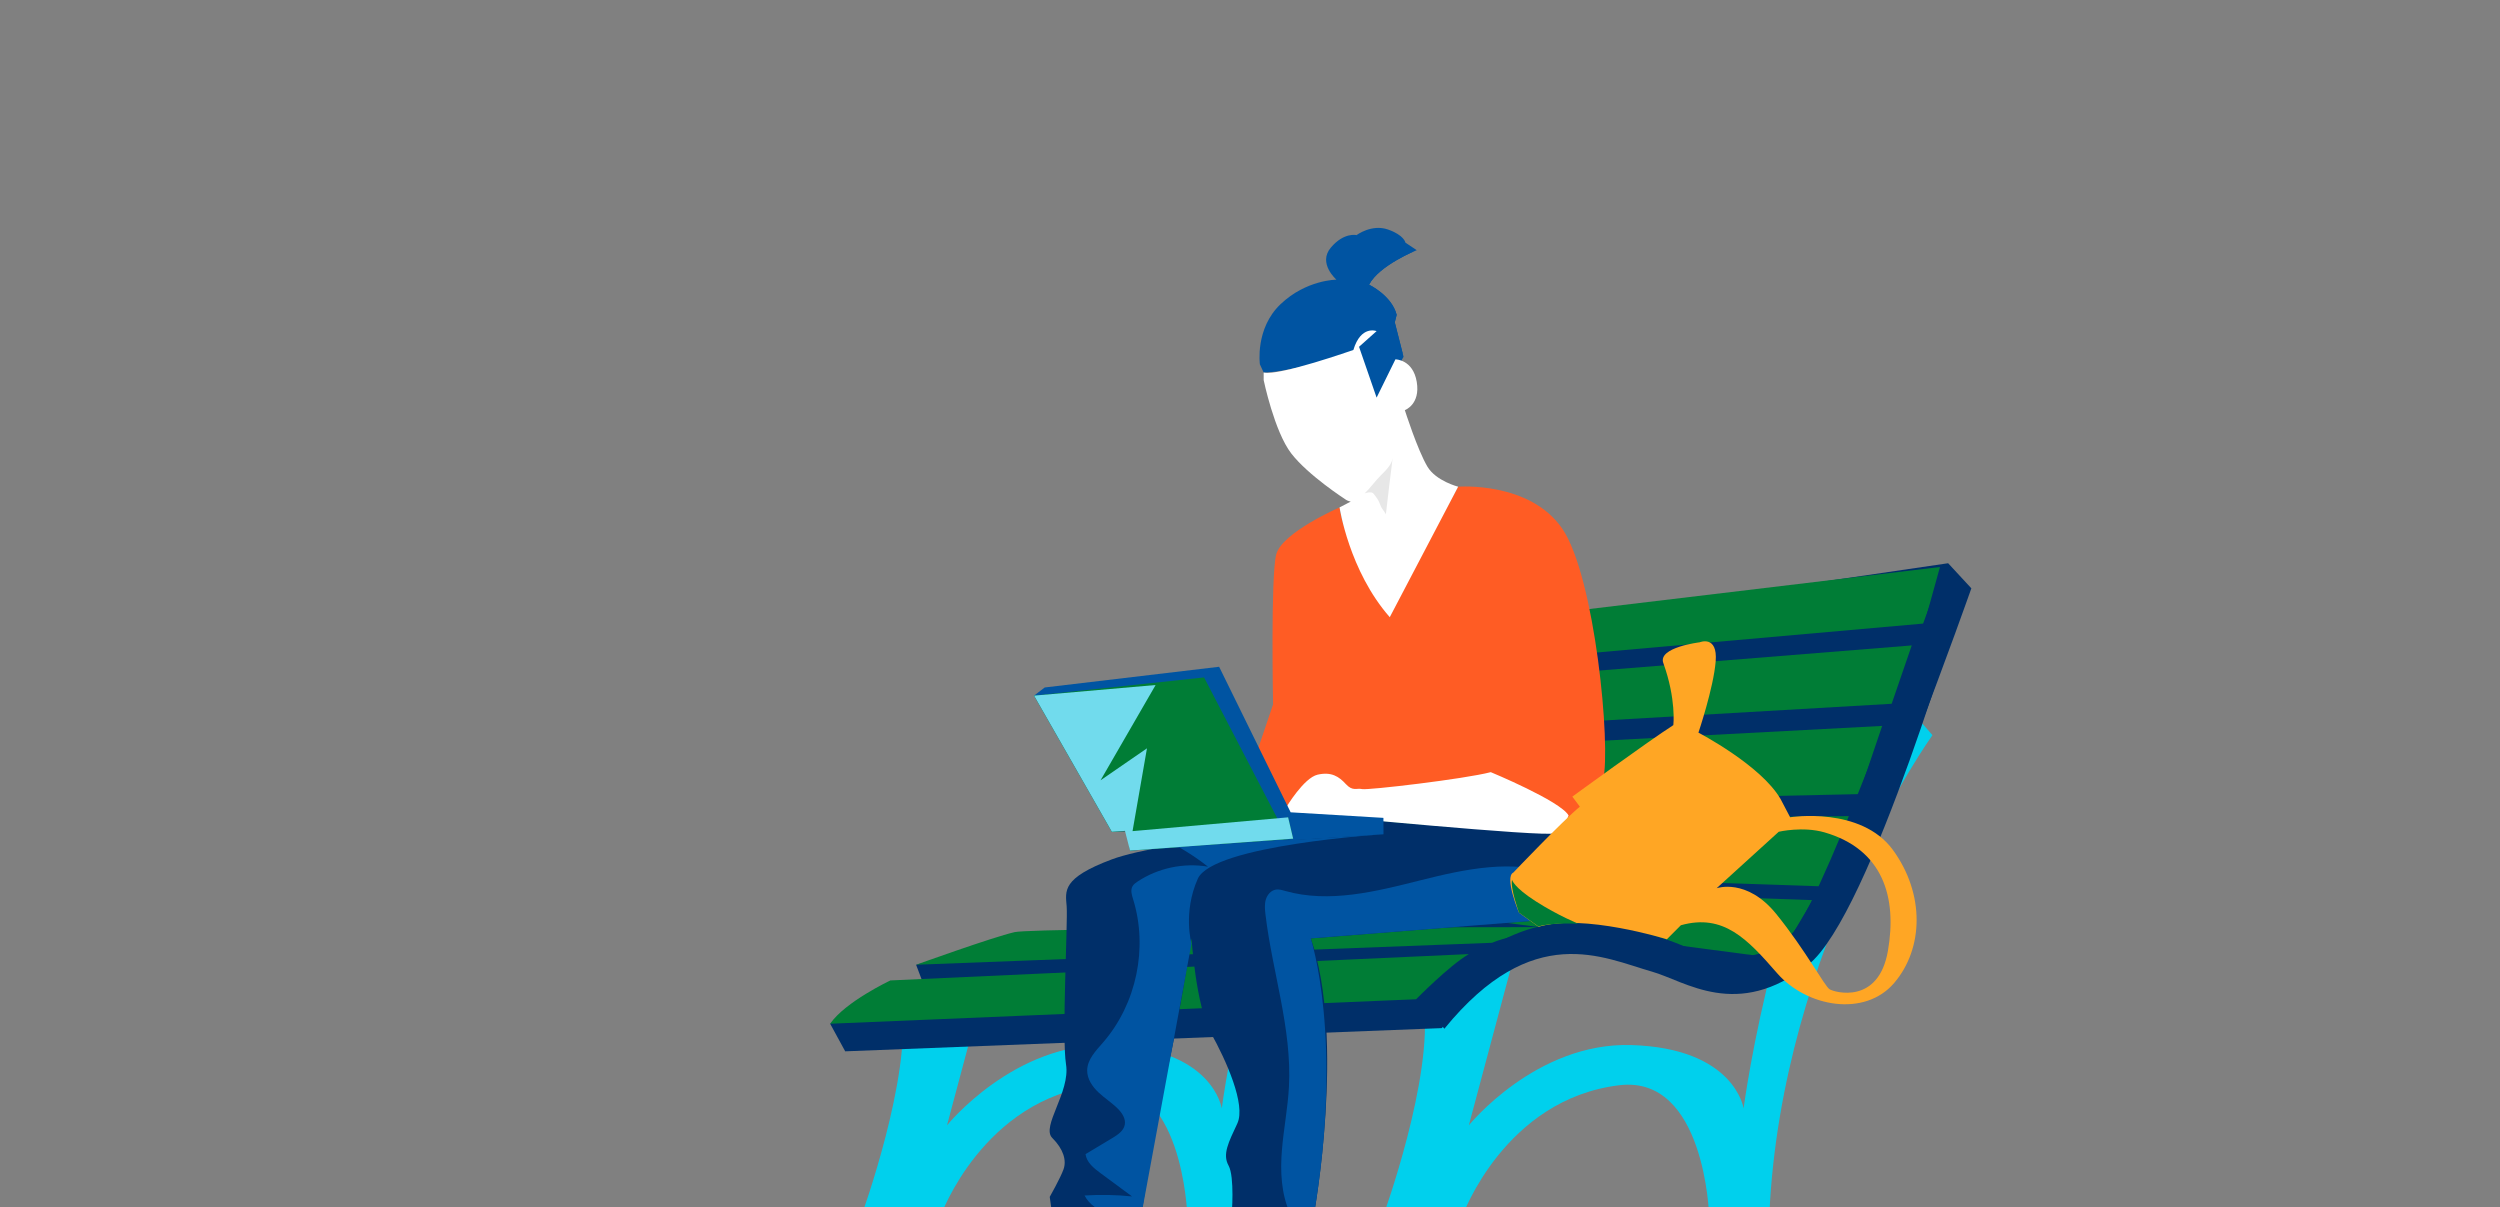 <svg id="e0sx4F1nEqh1" xmlns="http://www.w3.org/2000/svg" xmlns:xlink="http://www.w3.org/1999/xlink" viewBox="0 0 1900 917.55" shape-rendering="geometricPrecision" text-rendering="geometricPrecision"><rect x="0" y="0" width="1900" height="917.55" fill="#808080" stroke="none"/><style><![CDATA[#e0sx4F1nEqh5_to {animation: e0sx4F1nEqh5_to__to 4000ms linear infinite normal forwards}@keyframes e0sx4F1nEqh5_to__to { 0% {transform: translate(-836.75px,106.527px)} 87.5% {transform: translate(1933.409px,59.654px)} 100% {transform: translate(1933.409px,59.654px)}} #e0sx4F1nEqh5 {animation: e0sx4F1nEqh5_c_o 4000ms linear infinite normal forwards}@keyframes e0sx4F1nEqh5_c_o { 0% {opacity: 0} 20% {opacity: 0} 25% {opacity: 1} 70% {opacity: 1} 75% {opacity: 0} 100% {opacity: 0}}]]></style><g style="isolation:isolate" transform="matrix(.898 0 0 0.898 364.864 145.189)"><g><g><g id="e0sx4F1nEqh5_to" transform="translate(-836.75,106.527)"><path id="e0sx4F1nEqh5" d="M234.66,74.85c4.35-7.63,6.97-16.19,7.23-24.97.54-17.94-9.26-36.13-25.16-44.46-12.91-6.76-28.64-6.81-42.5-2.3s-26.02,13.22-36.61,23.22c-4.69,4.43-9.28,9.57-11.9,15.34-6.43-12.29-19.34-21.26-33.27-22.07-17.5-1.03-34.95,10.9-40.36,27.57-3.08,9.5-2.5,19.82-.73,29.65.35,1.97.8,3.98,1.4,5.94-4.84.84-9.58,2.03-14.11,3.93-5.73,2.4-10.98,5.83-16.04,9.44-8.32,5.94-16.31,12.52-22.62,20.55h414.5c-54.7-29.77-117.61-44.45-179.83-41.84Z" transform="translate(-207.24,-58.344)" opacity="0" fill="#fff"/></g><path style="mix-blend-mode:multiply" d="M322.94,866.68c0,0,42.48-116.81,33.98-178.94l76.99-41.95-38.76,144.95c0,0,56.77-70.41,137.52-67.96c87.61,2.65,95.04,53.63,95.04,53.63s28.67-221.41,122.65-358.4l37.17,42.48c0,0-127.95,178.6-138.05,406.19h-50.97c0,0-3.68-118.6-75.93-109.91-97.17,11.68-132.74,110.44-132.74,110.44" fill="#00d0ed"/><path style="mix-blend-mode:multiply" d="M764.58,866.68c0,0,42.48-116.81,33.98-178.94l76.99-41.95-38.76,144.95c0,0,56.77-70.41,137.52-67.96c87.61,2.65,95.04,53.63,95.04,53.63s28.67-221.41,122.65-358.4l37.17,42.48c0,0-127.95,178.6-138.05,406.19h-50.97c0,0-3.68-118.6-75.93-109.91-97.17,11.68-132.74,110.44-132.74,110.44" fill="#00d0ed"/><path d="M487.41,631.99l215.04-53.63l90.8-197.52L1242.45,315l19.65,21.24c0,0-85.49,242.65-120.53,290.97s-89.73,43.01-120.53,35.04c-30.8-7.96-129.03-59.47-207.08,46.19L309.01,728.09l-12.74-23.36l50.97-31.33l30.8,5.31-9.03-23.89l82.3-20.71" fill="#002f69"/><polygon points="699.27,382.44 1235.54,318.19 1222.27,365.98 700.86,412.17 699.27,382.44" fill="#007d36"/><polygon points="702.98,425.45 1211.65,384.56 1194.66,433.94 691.3,463.14 702.98,425.45" fill="#007d36"/><polygon points="687.3,479.08 1186.61,452.68 1167.05,510.4 677.74,521.03 687.3,479.08" fill="#007d36"/><polygon points="677.79,533.63 1162.8,528.98 1135.19,588.45 673.78,573.05 677.79,533.63" fill="#007d36"/><polygon points="671.12,584.2 1127.76,600.13 1098.55,649.51 726.35,600.66 671.12,584.2" fill="#007d36"/><path d="M296.26,704.73l495.92-20.71c0,0,27.77-28.32,44.6-38.23l-489.55,22.3c0,0-38.23,18.05-50.97,36.64Z" fill="#007d36"/><path d="M369,654.82c0,0,64.78-23.36,83.36-27.61s472.03-4.25,472.03-4.25-48.32,4.78-67.96,13.27L369,654.81Z" fill="#007d36"/><g><path d="M659.97,146.69c0,0-4.25-30.27,17.52-50.97c21.77-20.71,47.26-20.71,47.26-20.71s-15.93-13.81-4.78-27.08s21.77-10.62,21.77-10.62s12.74-9.56,26.55-4.78s14.87,11.15,14.87,11.15l9.56,6.37c0,0-31.86,12.74-40.35,29.2c0,0,19.11,9.03,23.36,25.49l-1.59,6.37l7.43,29.2-24.42,41.42-14.87-45.66c0,0-56.81,17.52-79.11,17.52l-3.19-6.9Z" fill="#0054a2"/><g clip-path="url(#e0sx4F1nEqh21)"><g><path style="mix-blend-mode:multiply" d="M736.91,102.07c-11.07,1.63-21.51,7.2-29.02,15.5.91-10.02,8.12-18.59,16.76-23.75s18.63-7.47,28.43-9.71c-6.24-5.98-14.94-9.3-23.57-9c2.37-.7,4.74-1.4,7.12-2.1-3.79-12.84,4.31-27.98,17.09-31.95-1.28,5.1-1.9,10.36-1.85,15.61c6.41-3.59,13.01-7.14,20.25-8.42c7.23-1.28,15.31.05,20.58,5.17-7.92,6.48-15.83,12.96-23.75,19.43-1.8,1.47-3.7,3.11-4.21,5.37-.64,2.82,1.09,5.57,2.62,8.02c8.41,13.41,13.51,29.04,13.57,44.87s-5.08,31.8-15.17,44c-.78.94-1.8,1.94-3.01,1.77-1.09-.16-1.79-1.2-2.34-2.15-5.75-9.74-10.89-20.47-17.51-29.63-4.52-6.25-4.08-4.54-11.38-3.4-4.02.63-8.22.63-11.94-1.3-8.23-4.27-7.41-11.33-2.96-18.21c3.21-4.98,14.12-19.23,20.3-20.14Z" fill="#0054a2"/></g><clipPath id="e0sx4F1nEqh21"><path d="M659.97,146.69c0,0-4.25-30.27,17.52-50.97c21.77-20.71,47.26-20.71,47.26-20.71s-15.93-13.81-4.78-27.08s21.77-10.62,21.77-10.62s12.74-9.56,26.55-4.78s14.87,11.15,14.87,11.15l9.56,6.37c0,0-31.86,12.74-40.35,29.2c0,0,19.11,9.03,23.36,25.49l-1.59,6.37l7.43,29.2-24.42,41.42-14.87-45.66c0,0-56.81,17.52-79.11,17.52l-3.19-6.9Z" fill="#0054a2"/></clipPath></g></g><path d="M749.71,531.11c0,0-172.56,18.58-215.04,34.51s-39.29,26.55-38.23,39.82-4.25,110.44-.53,133.8-21.24,52.57-11.68,62.12c9.56,9.56,12.21,19.11,9.56,26.55-2.65,7.43-11.68,23.36-11.68,23.36l2.12,15.4h75.4c0,0,14.34-95.04,21.77-122.65s20.71-111.5,20.71-111.5s3.72,57.34,16.46,80.18c12.74,22.83,29.73,60.53,22.3,76.46s-12.74,26.02-7.43,35.57c5.31,9.56,2.65,41.95,2.65,41.95h69.56c0,0,27.08-149.73-2.65-234.16l233.63-18.58v-69.03c0,0-168.32-9.03-186.9-13.81Z" fill="#002f69"/><path d="M727.41,267.75c0,0-48.85,21.24-53.63,39.82s-2.65,126.9-2.65,126.9l-31.86,93.98l280.35,4.78c0,0,23.89-5.84,30.8-34.51c6.9-28.67-6.9-172.56-34.51-212.92-27.61-40.35-88.14-35.57-88.14-35.57s-52.03,93.45-57.88,110.44c0,0-38.76-60.53-42.48-92.92Z" fill="#ff5c24"/><path d="M663.16,159.96c0,0,9.03,43.54,23.36,62.12c14.34,18.58,45.66,38.76,45.66,38.76s8.5,7.43,19.65-5.84l-24.42,12.74c0,0,7.96,53.63,42.48,92.92l57.88-110.44c0,0-18.79-4.8-26.02-16.99-8.5-14.34-19.11-47.79-19.11-47.79s13.27-4.78,10.09-23.89c-3.19-19.11-18.05-19.11-18.05-19.11l-15.93,32.39-14.87-43.01l14.87-13.27c0,0-13.27-5.31-19.65,15.93c0,0-63.19,22.3-75.93,19.11v6.37Z" fill="#fff"/><path d="M682.28,521.55c0,0,14.87-24.96,26.55-27.61s18.05,1.59,23.89,7.96s9.03,3.19,13.81,4.25s86.55-8.5,108.85-14.34c0,0,58.94,24.42,65.84,36.64c0,0-3.85,11.59-11.75,15.09s-203.82-15.62-203.82-15.62l-22.01,2.14-1.35-8.51Z" fill="#fff"/><path d="M468.83,427.04l9.03-6.9l147.61-17.52L686,525.8l78.52,4.7.06,13.89c0,0-195.4,12.74-214.51,13.81l-1.59-16.46-13.81.53-65.84-115.22Z" fill="#0054a2"/><polygon points="468.83,427.04 612.72,411.64 675.37,532.17 683.87,530.05 688.11,548.23 550.06,558.19 548.47,541.73 534.67,542.26 468.83,427.04" fill="#007d36"/><path d="M798.56,687.74c0,0,45.85-56.32,103.01-66.37c57.34-10.09,120.53,19.11,120.53,19.11s56.99,24.6,89.73-13.81c27.61-32.39,124.4-301.54,124.4-301.54l19.5,15.35c0,0-78.65,272.56-131.68,314.33-60,47.26-104.07,13.81-132.21,5.84-41.41-11.72-100.88-43.54-175.75,48.32l-17.52-21.24Z" fill="#002f69"/><path style="mix-blend-mode:multiply" d="M685.32,864.91c-7.34-16.45-8.16-35.1-6.72-53.06s5-35.72,5.96-53.71c2.63-49.1-14.05-97.01-19.86-145.84-.5-4.21-.91-8.56.28-12.63s4.37-7.84,8.56-8.48c2.6-.4,5.22.42,7.75,1.14c37.4,10.63,77.15.43,114.85-9.06s78.2-18.17,114.71-4.81l-3.19,37.86-204.69,16.19c0,0,28.14,84.42,2.65,234.16-19.48,114.46,0,0,0,0L685.3,864.9Z" fill="#0054a2"/><path d="M1195.72,557.66c-27.08-37.17-86.99-27.68-86.99-27.68l-8.05-15.33c-16.46-28.67-69.56-56.28-69.56-56.28s12.74-37.7,14.59-60.27c1.84-22.57-13.52-16.19-13.52-16.19s-35.57,4.25-30.8,17.52c11.08,30.78,8.5,52.57,8.5,52.57-20.71,13.27-85.49,60.53-85.49,60.53l6.37,8.5c-14.87,12.21-56.28,55.75-56.28,55.75-7.96,3.72,4.78,33.98,4.78,33.98l16.56,11.91c37.79-11.46,108.57,10.59,108.57,10.59l11.86-11.88c36.11-10.09,56.28,11.68,81.36,40.48c25.07,28.8,74.22,37.57,99.17,8.37c24.96-29.2,26.02-75.4-1.06-112.57Zm-4.25,85.49c-7.96,45.66-45.13,35.04-49.38,32.39s-20.18-32.92-45.13-63.72c-24.96-30.8-50.44-21.77-50.44-21.77l52.57-47.79c0,0,20.45-4.78,38.76.53c49.38,14.34,61.59,54.69,53.63,100.35Z" fill="#ffa624"/><path style="mix-blend-mode:multiply" d="M531.99,864.41c-8.57-1.11-16.45-6.63-20.41-14.31c13.39-.85,26.86-.59,40.2.79l-26.76-19.75c-5.63-4.16-11.74-9.09-12.61-16.04c7.57-4.55,15.14-9.09,22.71-13.64c4.54-2.72,9.51-6.04,10.5-11.24.95-4.97-2.17-9.81-5.72-13.41-5.06-5.12-11.25-8.99-16.49-13.92s-9.68-11.45-9.61-18.65c.09-9.32,7.41-16.7,13.51-23.74c28.22-32.55,38.15-79.99,25.36-121.13-1.12-3.59-2.36-7.66-.52-10.95.94-1.69,2.57-2.87,4.17-3.94c17.36-11.55,39.19-16.17,59.74-12.66-7.85-6.19-16.18-11.78-24.89-16.7l173.4-10.76c0,0-144.42,9.03-157.17,37.7-12.74,28.67-5.34,54.82-5.34,54.82L559.62,866.65l-27.63-2.27Z" fill="#0054a2"/><path style="mix-blend-mode:multiply" d="M772.32,226.07c-2.01,15.89-3.92,31.8-5.74,47.71.09-.78-3.4-5.15-3.91-6.21-1.06-2.19-1.74-4.81-3.12-6.82-.72-1.06-3.13-4.62-3.99-5.17-1.82-1.17-4.76-.42-6.91.28c4.96-4.73,8.76-10.34,13.57-15.14c3.8-3.8,9.39-9.01,10.1-14.65Z" fill="#e7e7e7"/><path style="mix-blend-mode:multiply" d="M873.38,582.92c0,0,1.1,6.07,20.22,18.28c19.11,12.21,36.09,18.97,36.09,18.97s-21.76-1.45-33.97,2.26l-16.46-11.68c0,0-7.52-20.63-5.88-27.84Z" fill="#007d36"/><polygon style="mix-blend-mode:multiply" points="571.72,418.07 525.11,498.72 564.4,471.64 552.19,541.73 683.87,530.05 688.12,548.1 550.06,558.19 545.79,541.53 534.67,542.26 468.83,427.04 571.72,418.07" fill="#71dbed"/></g></g></g></svg>